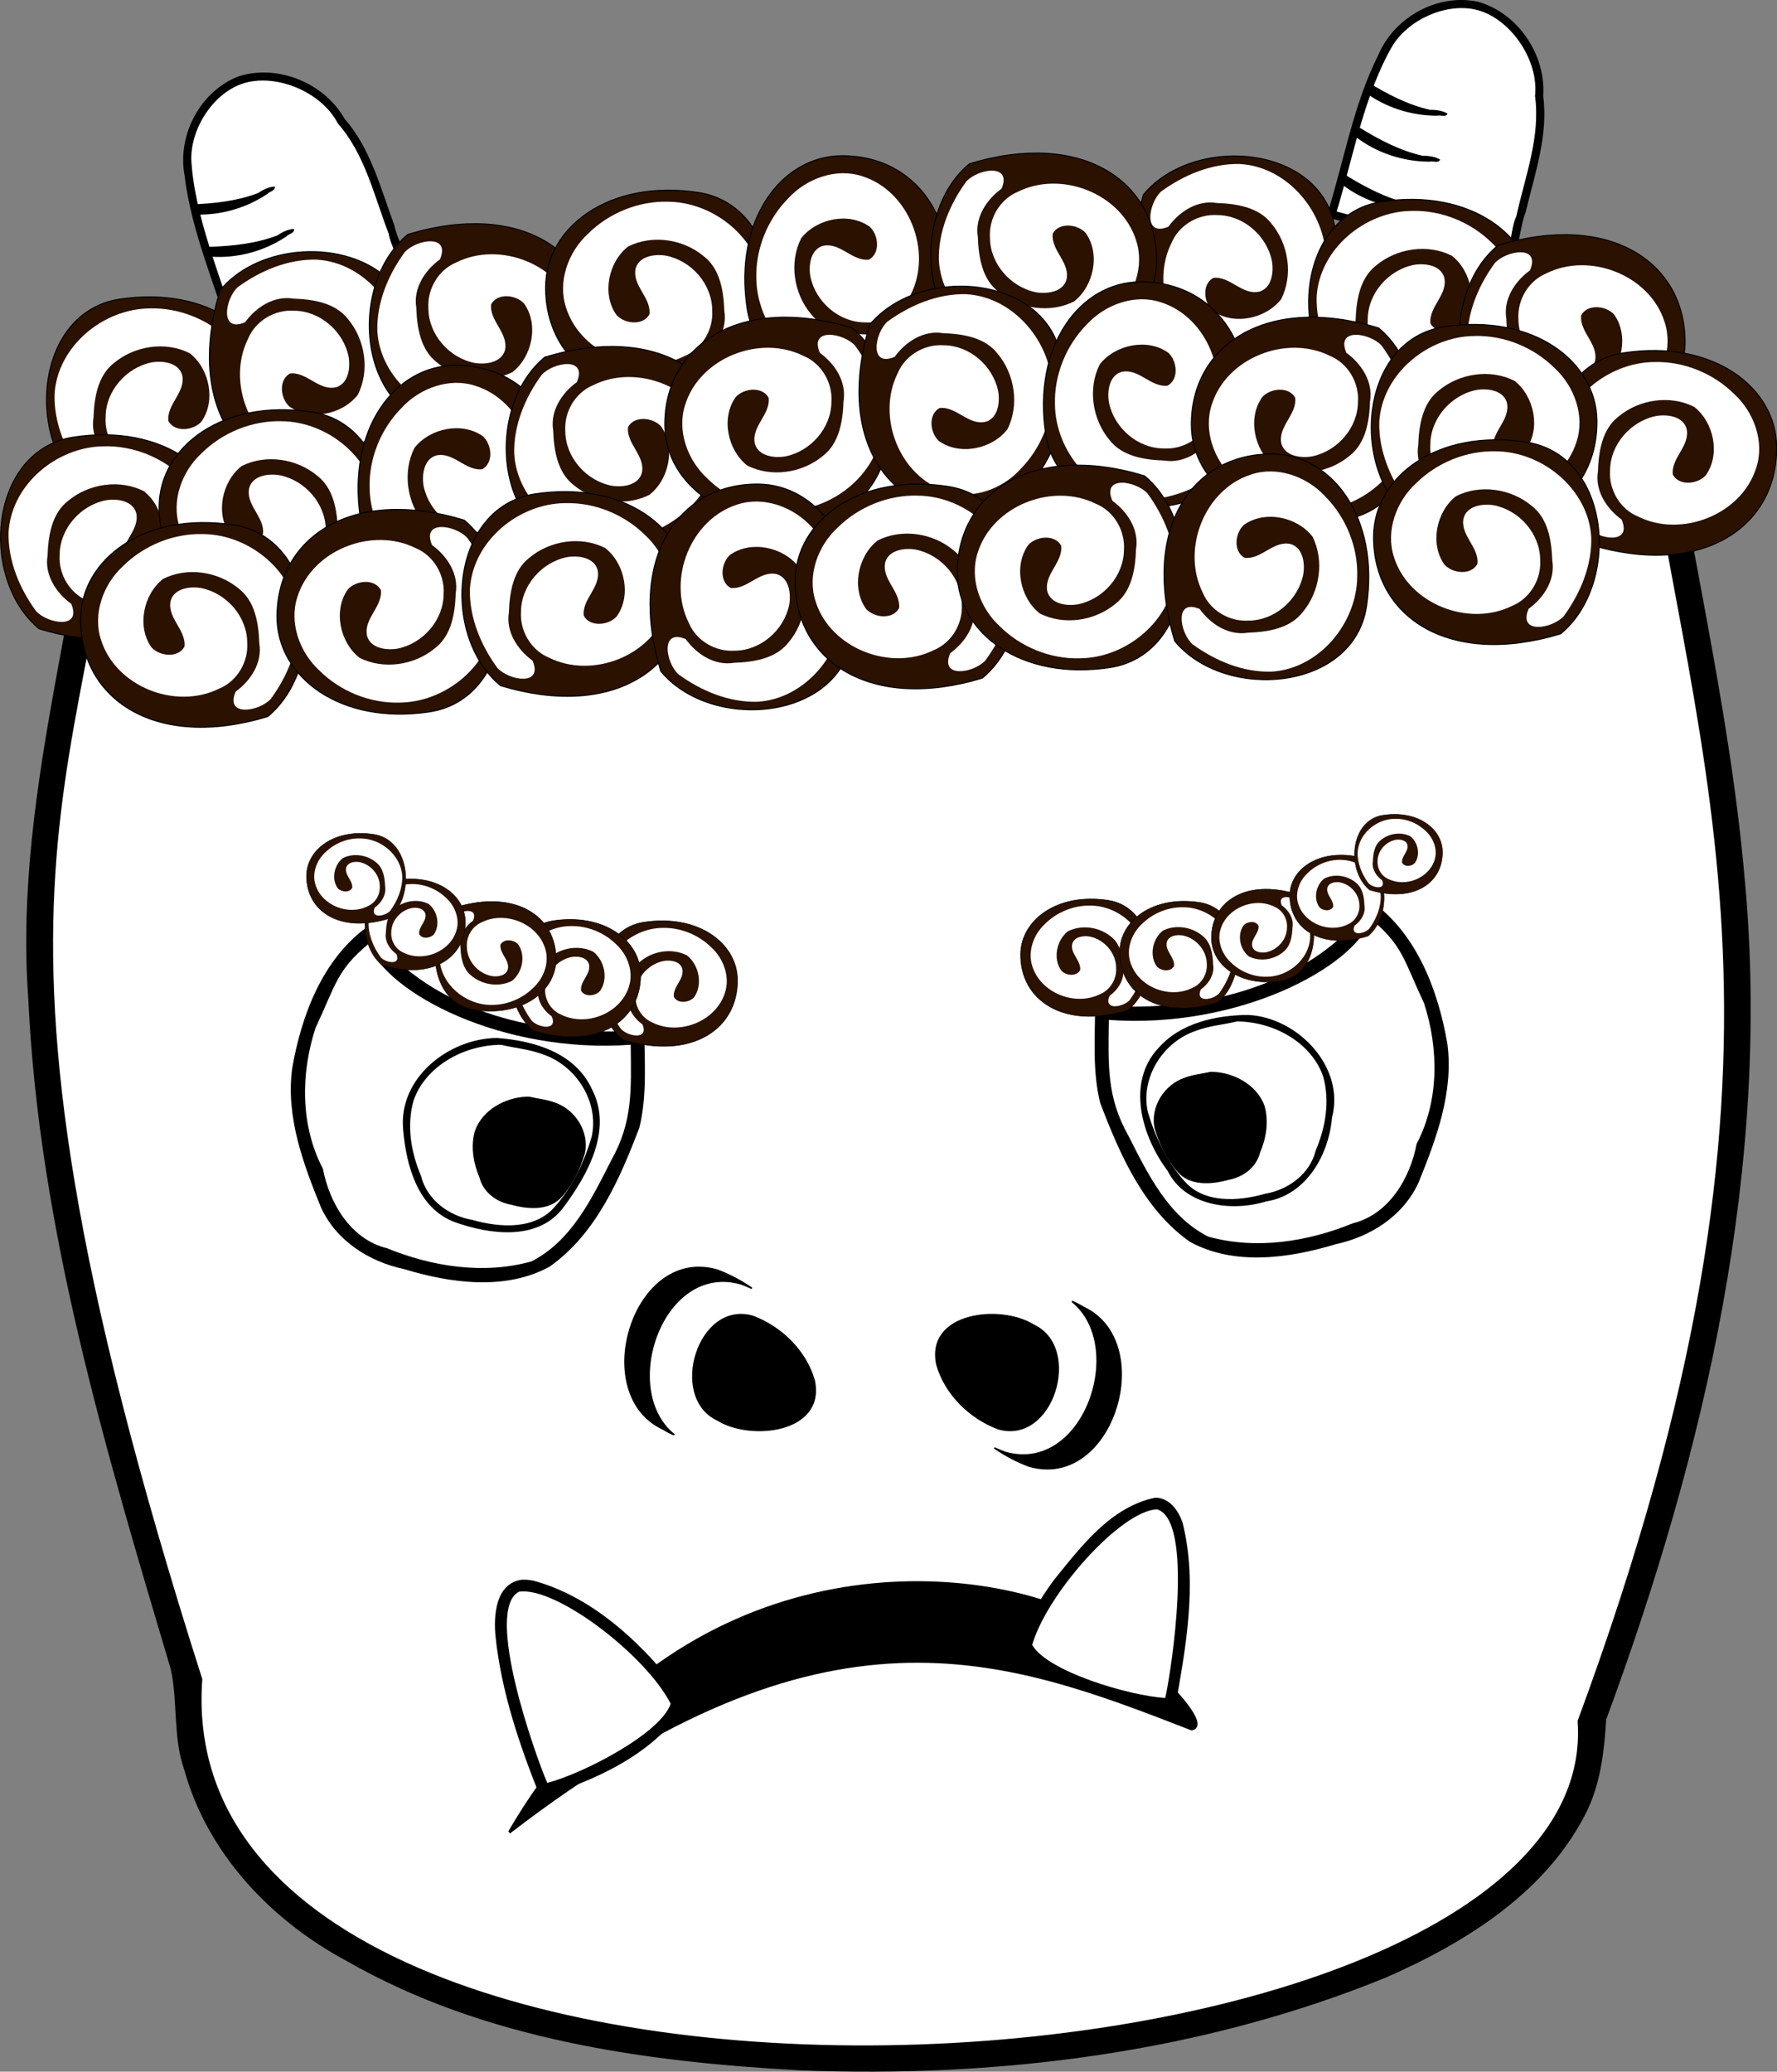 <?xml version="1.0"?>
<svg
    xmlns:rdf="http://www.w3.org/1999/02/22-rdf-syntax-ns#"
    xmlns="http://www.w3.org/2000/svg"
    xmlns:cc="http://creativecommons.org/ns#"
    xmlns:dc="http://purl.org/dc/elements/1.1/"
    xmlns:svg="http://www.w3.org/2000/svg"
    xmlns:inkscape="http://www.inkscape.org/namespaces/inkscape"
    xmlns:sodipodi="http://sodipodi.sourceforge.net/DTD/sodipodi-0.dtd"
    xmlns:ns1="http://sozi.baierouge.fr"
    xmlns:xlink="http://www.w3.org/1999/xlink"
    id="svg2"
    viewBox="0 0 607.47 708.2"
    version="1.1"
  >
  <rect x="0" y="0" width="607.47" height="708.2" fill="#808080" stroke="none"/>
  <title
      id="title3781"
    >Oni</title
  >
  <g
      id="layer2"
      transform="translate(-72.576 -150.15)"
    >
    <g
        id="g3868"
      >
      <path
          id="path3970"
          stroke="#000"
          stroke-width="1.003px"
          d="m107.44 273.94c-2.41 73.13-30.111 143.92-24.69 217.68 3.642 78.448 26.5 154.39 48.7 229.04 2.46 11.216 0.691 23.121 4.543 34.176 7.869 28.651 29.708 51.606 55.6 65.382 46.615 26.655 101.33 34.261 154.28 37.163 67.92 2.667 137.03-5.907 200.19-31.632 27.485-12.017 55.336-29.392 68.812-57.219 4.475-9.562 5.651-20.274 6.283-30.657 33.81-91.593 56.635-189.69 47.286-287.9-5.283-59.881-20.228-118.41-28.475-177.91h-532.41l-0.067 0.998-0.059 0.877z"
      />
      <path
          id="path3035"
          stroke="#000"
          stroke-width="1.003px"
          fill="#fff"
          d="m115.05 280.08c-8.421 141.21-64.456 160.36 26.177 444.14-13.018 179.09 480.93 151.09 471.16 14.307 84.737-229.48 40.643-321.26 20.685-458.45h-518.02z"
      />
      <g
          id="g3724"
          transform="matrix(1.19 0 0 1.19 -3.472 -205.05)"
        >
        <path
            id="path3718"
            d="m169.25 564.84c-12.779 9.374-18.777 25.403-21.406 40.531-1.878 13.965 3.177 27.428 8.281 40 4.412 9.588 13.782 15.543 23.844 17.688 13.351 4.047 29.124 6.258 41.832-0.711 13.332-9.412 20.132-25.143 25.762-39.883 2.283-9.155 1.457-18.732 1.469-28.094-25.479 2.044-53.273-2.908-72.219-20.938-2.716-2.926-4.258-6.69-5.281-10.5-0.76 0.635-1.521 1.271-2.281 1.906z"
        />
        <path
            id="path3592"
            d="m169.71 569.7c-9.055 7.533-9.301 11.554-15.193 24.16-4.231 13.06-4.344 27.994 2.144 40.35 1.881 9.9 7.953 20.253 18.344 22.832 13.03 5.31 27.801 7.643 41.552 3.814 11.465-5.817 17.304-17.96 22.859-28.89 6.301-11.201 5.82-20.134 5.671-33.353-36.74 2.655-69.959-14.691-75.377-28.912z"
            fill="#fff"
        />
        <path
            id="path3815"
            d="m206.62 596.66c-13.846 0.165-28.275 11.478-26.906 26.281 0.86 10.303 4.155 22.702 14.906 26.656 10.077 3.562 24.024 5.481 31.25-4.406 6.909-9.291 14.066-22.187 8.125-33.719-4.821-10.585-16.641-14.032-27.375-14.812z"
        />
        <path
            id="path3665"
            d="m206.88 598.65c-10.033 0.347-20.708 6.154-24.158 15.943-2.059 7.217-0.747 14.952 2.124 21.677 1.7 6.912 8.03 11.523 14.796 12.671 7.809 2.217 18.012 2.94 23.745-3.929 5.006-5.634 8.327-12.717 10.472-19.891 2.265-10.048-4.421-20.525-13.987-23.745-3.882-1.479-8.046-1.798-12.032-2.745-0.32 0.006-0.64-0.015-0.959 0.019z"
            fill="#fff"
        />
        <path
            id="path3690"
            d="m215.25 613.52c-6.195 0.214-12.786 3.8-14.916 9.844-1.271 4.456-0.461 9.232 1.312 13.384 1.05 4.268 4.958 7.114 9.135 7.824 4.822 1.369 11.122 1.815 14.661-2.426 3.091-3.478 5.141-7.852 6.466-12.281 1.399-6.204-2.73-12.673-8.636-14.661-2.397-0.913-4.968-1.11-7.429-1.695-0.197 0.004-0.395-0.009-0.592 0.012z"
        />
      </g
      >
      <g
          id="g3730"
          transform="matrix(-1.19 0 0 1.19 743.28 -213.54)"
        >
        <path
            id="path3732"
            d="m169.25 564.84c-12.779 9.374-18.777 25.403-21.406 40.531-1.878 13.965 3.177 27.428 8.281 40 4.412 9.588 13.782 15.543 23.844 17.688 13.351 4.047 29.124 6.258 41.832-0.711 13.332-9.412 20.132-25.143 25.762-39.883 2.283-9.155 1.457-18.732 1.469-28.094-25.479 2.044-53.273-2.908-72.219-20.938-2.716-2.926-4.258-6.69-5.281-10.5-0.76 0.635-1.521 1.271-2.281 1.906z"
        />
        <path
            id="path3734"
            d="m169.71 569.7c-9.055 7.533-9.301 11.554-15.193 24.16-4.231 13.06-4.344 27.994 2.144 40.35 1.881 9.9 7.953 20.253 18.344 22.832 13.03 5.31 27.801 7.643 41.552 3.814 11.465-5.817 17.304-17.96 22.859-28.89 6.301-11.201 5.82-20.134 5.671-33.353-36.74 2.655-69.959-14.691-75.377-28.912z"
            fill="#fff"
        />
        <path
            id="path3823"
            d="m204.97 597.19c-14.142 0.731-27.833 14.928-24 29.469 0.896 10.725 7.426 22.306 18.906 24.094 9.957 3.042 23.261 1.355 28.344-8.812 7.402-9.874 11.952-25.372 2.562-35.312-6.343-7.197-16.601-9.407-25.812-9.438z"
        />
        <path
            id="path3736"
            d="m207.32 599.07c-9.873 0.341-20.378 6.056-23.773 15.688-2.026 7.101-0.735 14.713 2.091 21.33 1.673 6.802 7.902 11.339 14.559 12.469 7.684 2.182 17.725 2.893 23.365-3.866 4.926-5.544 8.194-12.514 10.304-19.573 2.229-9.888-4.351-20.197-13.764-23.365-3.82-1.456-7.918-1.77-11.84-2.701-0.314 0.006-0.63-0.015-0.943 0.018z"
            fill="#fff"
        />
        <path
            id="path3738"
            d="m215.25 613.52c-6.195 0.214-12.786 3.8-14.916 9.844-1.271 4.456-0.461 9.232 1.312 13.384 1.05 4.268 4.958 7.114 9.135 7.824 4.822 1.369 11.122 1.815 14.661-2.426 3.091-3.478 5.141-7.852 6.466-12.281 1.399-6.204-2.73-12.673-8.636-14.661-2.397-0.913-4.968-1.11-7.429-1.695-0.197 0.004-0.395-0.009-0.592 0.012z"
        />
      </g
      >
      <path
          id="path3938"
          stroke="#000"
          stroke-width=".337px"
          d="m329.95 600.07c-18.803-5.423-28.799 27.742-12.172 35.537 11.416 7.151 36.987 4.285 33.214-13.528-2.883-10.165-11.276-18.326-21.042-22.008z"
      />
      <path
          id="path3953"
          stroke="#000"
          stroke-width=".337px"
          d="m413.82 638.64c18.803 5.423 28.799-27.742 12.172-35.537-11.416-7.151-36.987-4.285-33.214 13.528 2.883 10.165 11.276 18.326 21.042 22.008z"
      />
      <path
          id="path3955"
          stroke="#000"
          stroke-width=".515px"
          d="m311.25 583.42c-24.383 0.304-35.532 44.209-12.122 55.185 1.203 0.754 2.532 1.419 3.92 2.025-19.118-15.356-4.021-59.366 22.894-51.603 1.233 0.465 2.459 0.975 3.66 1.532-3.704-2.558-7.693-4.657-11.862-6.23-2.244-0.647-4.423-0.934-6.489-0.908z"
      />
      <path
          id="path3960"
          stroke="#000"
          stroke-width=".515px"
          d="m430.85 652.25c24.383-0.304 35.532-44.209 12.122-55.185-1.203-0.754-2.532-1.419-3.92-2.025 19.118 15.356 4.021 59.366-22.894 51.603-1.233-0.465-2.459-0.975-3.66-1.532 3.704 2.558 7.693 4.657 11.862 6.23 2.244 0.647 4.423 0.934 6.489 0.908z"
      />
      <path
          id="path3751"
          stroke="#000"
          stroke-width=".945px"
          d="m246.72 776.48c55.907-95.94 149.72-93.819 192.45-75.166 9.902 1.391 50.649 37.904 40.797 39.898-64.465-25.104-125.17-47.959-233.25 35.268z"
      />
      <g
          id="g3844"
          transform="translate(12,-38)"
        >
        <path
            id="path3838"
            d="m238.78 728.19c-8.812 1.367-9.504 12.281-8.812 19.344 1.989 19.003 8.236 37.289 15.312 54.969 17.597-5.307 35.658-13.263 47.281-28 3.549-7.16-4.313-12.822-7.942-17.875-11.274-12.49-25.292-23.714-41.808-28.156-1.328-0.243-2.671-0.39-4.031-0.281z"
        />
        <path
            id="path3778"
            d="m247.66 797.62c12.334-3.175 38.867-16.977 42.183-27.056-8.491-16.67-39.335-40.215-51.853-38.289-12.047 6.271 5.599 56.01 9.67 65.345z"
            fill="#fff"
        />
      </g
      >
      <g
          id="g3854"
          transform="translate(12,-38)"
        >
        <path
            id="path3848"
            d="m455.53 700.12c-15.295 3.14-25.428 16.763-34.719 28.219-5.098 6.87-9.438 14.403-11.719 22.688 7.795 12.27 23.153 15.356 36.125 19.281 5.547 1.402 11.208 2.325 16.938 2.5 3.66-20.96 7.965-42.98 2.719-64-1.345-4.186-4.523-8.671-9.344-8.688z"
        />
        <path
            id="path3836"
            d="m458.92 768.6c-12.423-0.766-40.438-9.104-45.483-18.163 5.066-17.567 30.31-45.866 42.679-46.332 12.72 3.79 4.984 54.785 2.804 64.495z"
            fill="#fff"
        />
      </g
      >
      <path
          id="path3548"
          stroke="#000"
          stroke-width=".311px"
          d="m154.09 176.43c-13.011 5.112-20.782 19.995-18.276 33.636 2.333 19.398 10.538 37.39 15.863 56.05 20.159-6.754 40.389-13.303 60.439-20.378 0.937-6.628-3.607-12.324-4.918-18.605-4.618-12.499-7.996-26.029-16.935-36.27-6.905-12.179-22.729-18.755-36.174-14.434z"
      />
      <g
          id="g3788"
        >
        <path
            id="path3425"
            stroke="#000"
            stroke-width=".311px"
            fill="#fff"
            d="m153.33 262.96c-5.461-18.288-14.525-39.065-15.523-58.401-0.09-11.303 8.224-23.368 18.541-26.244 11.154-3.108 26.307 3.251 31.828 13.915 9.377 10.672 12.435 24.908 17.449 37.816 0.738 4.813 4.305 8.883 4.097 13.891 0.021 0.273-56.393 19.022-56.393 19.022z"
        />
        <path
            id="path3479"
            d="m137.52 220.04c0.244 1.129 0.498 2.254 0.771 3.376 8.995 0.602 18.183-1.943 25.698-6.977 0.736-0.875 2.802-1.056 2.527-2.516-1.859 0.045-4.036 1.049-5.673 2.211-7.404 2.819-15.412 3.651-23.322 3.907z"
        />
        <path
            id="path3569"
            d="m144.09 234.53c0.244 1.129 0.498 2.254 0.771 3.376 8.995 0.602 18.183-1.943 25.698-6.977 0.736-0.875 2.802-1.056 2.527-2.516-1.859 0.045-4.036 1.049-5.673 2.211-7.404 2.819-15.412 3.651-23.322 3.907z"
        />
        <path
            id="path3571"
            d="m149.16 250.68c0.244 1.129 0.498 2.254 0.771 3.376 8.995 0.602 18.183-1.943 25.698-6.977 0.736-0.875 2.802-1.056 2.527-2.516-1.859 0.045-4.036 1.049-5.673 2.211-7.404 2.819-15.412 3.651-23.322 3.907z"
        />
      </g
      >
      <g
          id="g3799"
        >
        <path
            id="path3582"
            stroke="#000"
            stroke-width=".311px"
            d="m577.82 150.91c-13.667-2.94-28.374 5.158-33.833 17.908-8.789 17.449-11.908 36.977-17.797 55.466 20.53 5.527 41.004 11.264 61.62 16.464 4.447-5.003 3.814-12.262 6.197-18.219 3.068-12.966 7.74-26.106 5.96-39.582 0.987-13.966-8.557-28.198-22.147-32.037z"
        />
        <path
            id="path3584"
            stroke="#000"
            stroke-width=".311px"
            fill="#fff"
            d="m529.32 222.57c5.569-18.255 9.514-40.577 19.381-57.236 6.178-9.465 19.779-14.916 29.965-11.603 11.011 3.582 20.115 17.263 18.815 29.201 1.907 14.078-3.422 27.628-6.387 41.155-2.048 4.418-1.328 9.782-4.273 13.838-0.133 0.239-57.5-15.354-57.5-15.354z"
        />
        <path
            id="path3586"
            d="m539.89 178.06c-0.421 1.076-0.832 2.153-1.225 3.239 7.16 5.478 16.221 8.442 25.267 8.406 1.097-0.322 2.918 0.67 3.497-0.698-1.573-0.991-3.942-1.359-5.949-1.298-7.727-1.748-14.858-5.486-21.589-9.649z"
        />
        <path
            id="path3588"
            d="m537.35 193.77c-0.421 1.075-0.832 2.153-1.225 3.239 7.16 5.478 16.221 8.442 25.267 8.406 1.097-0.322 2.918 0.67 3.497-0.698-1.573-0.991-3.942-1.359-5.949-1.298-7.727-1.748-14.858-5.486-21.589-9.649z"
        />
        <path
            id="path3590"
            d="m532.64 210.03c-0.421 1.076-0.832 2.153-1.225 3.239 7.16 5.478 16.221 8.442 25.267 8.406 1.097-0.322 2.918 0.67 3.497-0.698-1.573-0.991-3.942-1.359-5.949-1.298-7.727-1.748-14.858-5.486-21.589-9.649z"
        />
      </g
      >
      <g
          id="g3061"
          transform="matrix(.785 0 0 .785 20.111 25.903)"
        >
        <g
            id="g3029"
            transform="matrix(.556 0 0 .556 42.699 65.986)"
          >
          <path
              id="path2996"
              stroke="#000"
              stroke-width=".768px"
              fill="#2b1100"
              d="m137.13 400.29c-66.475 10.106-74.541 110.89-27.077 150.19 87.805 26.716 147.07-13.575 146.59-76.329-0.351-46.692-49.797-84.455-119.52-73.856z"
          />
          <path
              id="path2985"
              d="m160.79 407.55c-36.671 0.217-72.429 29.784-74.656 67.188-0.6 22.346 8.533 44.094 21.5 61.875 9.225 10.052 36.115 14.374 27.562-5.688-11.797-8.531-21.077-22.679-18.531-37.844 0.518-15.417 3.227-32.952 16.156-42.875 16.145-13.469 40.398-17.099 59.25-7.531 15.522 12.225 20.654 37.435 9 53.656-6.37 6.942-20.746 8.548-25.781-0.594-1.493-13.284 14.077-22.728 10.719-36.312-3.065-9.573-15.32-11.06-23.844-9.594-19.852 4.018-35.95 22.291-36.031 42.781-0.986 15.101 7.874 30.111 21.906 35.938 34.044 16.96 80.934-1.419 92.531-37.938 6.852-20.478-1.672-43.762-17.219-58.031-16.31-16.165-39.422-25.672-62.562-25.031z"
              fill="#fff"
          />
        </g
        >
      </g
      >
      <g
          id="g3199"
          transform="matrix(0 .785 -.785 0 439.88 167.8)"
        >
        <g
            id="g3201"
            transform="matrix(.556 0 0 .556 42.699 65.986)"
          >
          <path
              id="path3203"
              stroke="#000"
              stroke-width=".768px"
              fill="#2b1100"
              d="m137.13 400.29c-66.475 10.106-74.541 110.89-27.077 150.19 87.805 26.716 147.07-13.575 146.59-76.329-0.351-46.692-49.797-84.455-119.52-73.856z"
          />
          <path
              id="path3205"
              d="m160.79 407.55c-36.671 0.217-72.429 29.784-74.656 67.188-0.6 22.346 8.533 44.094 21.5 61.875 9.225 10.052 36.115 14.374 27.562-5.688-11.797-8.531-21.077-22.679-18.531-37.844 0.518-15.417 3.227-32.952 16.156-42.875 16.145-13.469 40.398-17.099 59.25-7.531 15.522 12.225 20.654 37.435 9 53.656-6.37 6.942-20.746 8.548-25.781-0.594-1.493-13.284 14.077-22.728 10.719-36.312-3.065-9.573-15.32-11.06-23.844-9.594-19.852 4.018-35.95 22.291-36.031 42.781-0.986 15.101 7.874 30.111 21.906 35.938 34.044 16.96 80.934-1.419 92.531-37.938 6.852-20.478-1.672-43.762-17.219-58.031-16.31-16.165-39.422-25.672-62.562-25.031z"
              fill="#fff"
          />
        </g
        >
      </g
      >
      <g
          id="g3207"
          transform="matrix(.785 0 0 -.785 130.45 522.34)"
        >
        <g
            id="g3209"
            transform="matrix(.556 0 0 .556 42.699 65.986)"
          >
          <path
              id="path3211"
              stroke="#000"
              stroke-width=".768px"
              fill="#2b1100"
              d="m137.13 400.29c-66.475 10.106-74.541 110.89-27.077 150.19 87.805 26.716 147.07-13.575 146.59-76.329-0.351-46.692-49.797-84.455-119.52-73.856z"
          />
          <path
              id="path3213"
              d="m160.79 407.55c-36.671 0.217-72.429 29.784-74.656 67.188-0.6 22.346 8.533 44.094 21.5 61.875 9.225 10.052 36.115 14.374 27.562-5.688-11.797-8.531-21.077-22.679-18.531-37.844 0.518-15.417 3.227-32.952 16.156-42.875 16.145-13.469 40.398-17.099 59.25-7.531 15.522 12.225 20.654 37.435 9 53.656-6.37 6.942-20.746 8.548-25.781-0.594-1.493-13.284 14.077-22.728 10.719-36.312-3.065-9.573-15.32-11.06-23.844-9.594-19.852 4.018-35.95 22.291-36.031 42.781-0.986 15.101 7.874 30.111 21.906 35.938 34.044 16.96 80.934-1.419 92.531-37.938 6.852-20.478-1.672-43.762-17.219-58.031-16.31-16.165-39.422-25.672-62.562-25.031z"
              fill="#fff"
          />
        </g
        >
      </g
      >
      <g
          id="g3215"
          transform="matrix(0 .785 -.785 0 755.53 135.11)"
        >
        <g
            id="g3217"
            transform="matrix(.556 0 0 .556 42.699 65.986)"
          >
          <path
              id="path3219"
              stroke="#000"
              stroke-width=".768px"
              fill="#2b1100"
              d="m137.13 400.29c-66.475 10.106-74.541 110.89-27.077 150.19 87.805 26.716 147.07-13.575 146.59-76.329-0.351-46.692-49.797-84.455-119.52-73.856z"
          />
          <path
              id="path3221"
              d="m160.79 407.55c-36.671 0.217-72.429 29.784-74.656 67.188-0.6 22.346 8.533 44.094 21.5 61.875 9.225 10.052 36.115 14.374 27.562-5.688-11.797-8.531-21.077-22.679-18.531-37.844 0.518-15.417 3.227-32.952 16.156-42.875 16.145-13.469 40.398-17.099 59.25-7.531 15.522 12.225 20.654 37.435 9 53.656-6.37 6.942-20.746 8.548-25.781-0.594-1.493-13.284 14.077-22.728 10.719-36.312-3.065-9.573-15.32-11.06-23.844-9.594-19.852 4.018-35.95 22.291-36.031 42.781-0.986 15.101 7.874 30.111 21.906 35.938 34.044 16.96 80.934-1.419 92.531-37.938 6.852-20.478-1.672-43.762-17.219-58.031-16.31-16.165-39.422-25.672-62.562-25.031z"
              fill="#fff"
          />
        </g
        >
      </g
      >
      <g
          id="g3223"
          transform="matrix(-.785 0 0 .785 404.62 -10.568)"
        >
        <g
            id="g3225"
            transform="matrix(.556 0 0 .556 42.699 65.986)"
          >
          <path
              id="path3227"
              stroke="#000"
              stroke-width=".768px"
              fill="#2b1100"
              d="m137.13 400.29c-66.475 10.106-74.541 110.89-27.077 150.19 87.805 26.716 147.07-13.575 146.59-76.329-0.351-46.692-49.797-84.455-119.52-73.856z"
          />
          <path
              id="path3229"
              d="m160.79 407.55c-36.671 0.217-72.429 29.784-74.656 67.188-0.6 22.346 8.533 44.094 21.5 61.875 9.225 10.052 36.115 14.374 27.562-5.688-11.797-8.531-21.077-22.679-18.531-37.844 0.518-15.417 3.227-32.952 16.156-42.875 16.145-13.469 40.398-17.099 59.25-7.531 15.522 12.225 20.654 37.435 9 53.656-6.37 6.942-20.746 8.548-25.781-0.594-1.493-13.284 14.077-22.728 10.719-36.312-3.065-9.573-15.32-11.06-23.844-9.594-19.852 4.018-35.95 22.291-36.031 42.781-0.986 15.101 7.874 30.111 21.906 35.938 34.044 16.96 80.934-1.419 92.531-37.938 6.852-20.478-1.672-43.762-17.219-58.031-16.31-16.165-39.422-25.672-62.562-25.031z"
              fill="#fff"
          />
        </g
        >
      </g
      >
      <g
          id="g3231"
          transform="matrix(0 -.785 .785 0 101.46 348.93)"
        >
        <g
            id="g3233"
            transform="matrix(.556 0 0 .556 42.699 65.986)"
          >
          <path
              id="path3235"
              stroke="#000"
              stroke-width=".768px"
              fill="#2b1100"
              d="m137.13 400.29c-66.475 10.106-74.541 110.89-27.077 150.19 87.805 26.716 147.07-13.575 146.59-76.329-0.351-46.692-49.797-84.455-119.52-73.856z"
          />
          <path
              id="path3237"
              d="m160.79 407.55c-36.671 0.217-72.429 29.784-74.656 67.188-0.6 22.346 8.533 44.094 21.5 61.875 9.225 10.052 36.115 14.374 27.562-5.688-11.797-8.531-21.077-22.679-18.531-37.844 0.518-15.417 3.227-32.952 16.156-42.875 16.145-13.469 40.398-17.099 59.25-7.531 15.522 12.225 20.654 37.435 9 53.656-6.37 6.942-20.746 8.548-25.781-0.594-1.493-13.284 14.077-22.728 10.719-36.312-3.065-9.573-15.32-11.06-23.844-9.594-19.852 4.018-35.95 22.291-36.031 42.781-0.986 15.101 7.874 30.111 21.906 35.938 34.044 16.96 80.934-1.419 92.531-37.938 6.852-20.478-1.672-43.762-17.219-58.031-16.31-16.165-39.422-25.672-62.562-25.031z"
              fill="#fff"
          />
        </g
        >
      </g
      >
      <g
          id="g3239"
          transform="matrix(.785 0 0 -.785 322.42 498.19)"
        >
        <g
            id="g3241"
            transform="matrix(.556 0 0 .556 42.699 65.986)"
          >
          <path
              id="path3243"
              stroke="#000"
              stroke-width=".768px"
              fill="#2b1100"
              d="m137.13 400.29c-66.475 10.106-74.541 110.89-27.077 150.19 87.805 26.716 147.07-13.575 146.59-76.329-0.351-46.692-49.797-84.455-119.52-73.856z"
          />
          <path
              id="path3245"
              d="m160.79 407.55c-36.671 0.217-72.429 29.784-74.656 67.188-0.6 22.346 8.533 44.094 21.5 61.875 9.225 10.052 36.115 14.374 27.562-5.688-11.797-8.531-21.077-22.679-18.531-37.844 0.518-15.417 3.227-32.952 16.156-42.875 16.145-13.469 40.398-17.099 59.25-7.531 15.522 12.225 20.654 37.435 9 53.656-6.37 6.942-20.746 8.548-25.781-0.594-1.493-13.284 14.077-22.728 10.719-36.312-3.065-9.573-15.32-11.06-23.844-9.594-19.852 4.018-35.95 22.291-36.031 42.781-0.986 15.101 7.874 30.111 21.906 35.938 34.044 16.96 80.934-1.419 92.531-37.938 6.852-20.478-1.672-43.762-17.219-58.031-16.31-16.165-39.422-25.672-62.562-25.031z"
              fill="#fff"
          />
        </g
        >
      </g
      >
      <g
          id="g3247"
          transform="matrix(.785 0 0 .785 451.56 -7.426)"
        >
        <g
            id="g3249"
            transform="matrix(.556 0 0 .556 42.699 65.986)"
          >
          <path
              id="path3251"
              stroke="#000"
              stroke-width=".768px"
              fill="#2b1100"
              d="m137.13 400.29c-66.475 10.106-74.541 110.89-27.077 150.19 87.805 26.716 147.07-13.575 146.59-76.329-0.351-46.692-49.797-84.455-119.52-73.856z"
          />
          <path
              id="path3253"
              d="m160.79 407.55c-36.671 0.217-72.429 29.784-74.656 67.188-0.6 22.346 8.533 44.094 21.5 61.875 9.225 10.052 36.115 14.374 27.562-5.688-11.797-8.531-21.077-22.679-18.531-37.844 0.518-15.417 3.227-32.952 16.156-42.875 16.145-13.469 40.398-17.099 59.25-7.531 15.522 12.225 20.654 37.435 9 53.656-6.37 6.942-20.746 8.548-25.781-0.594-1.493-13.284 14.077-22.728 10.719-36.312-3.065-9.573-15.32-11.06-23.844-9.594-19.852 4.018-35.95 22.291-36.031 42.781-0.986 15.101 7.874 30.111 21.906 35.938 34.044 16.96 80.934-1.419 92.531-37.938 6.852-20.478-1.672-43.762-17.219-58.031-16.31-16.165-39.422-25.672-62.562-25.031z"
              fill="#fff"
          />
        </g
        >
      </g
      >
      <g
          id="g3255"
          transform="matrix(.785 0 0 -.785 503.08 526.09)"
        >
        <g
            id="g3257"
            transform="matrix(.556 0 0 .556 42.699 65.986)"
          >
          <path
              id="path3259"
              stroke="#000"
              stroke-width=".768px"
              fill="#2b1100"
              d="m137.13 400.29c-66.475 10.106-74.541 110.89-27.077 150.19 87.805 26.716 147.07-13.575 146.59-76.329-0.351-46.692-49.797-84.455-119.52-73.856z"
          />
          <path
              id="path3261"
              d="m160.79 407.55c-36.671 0.217-72.429 29.784-74.656 67.188-0.6 22.346 8.533 44.094 21.5 61.875 9.225 10.052 36.115 14.374 27.562-5.688-11.797-8.531-21.077-22.679-18.531-37.844 0.518-15.417 3.227-32.952 16.156-42.875 16.145-13.469 40.398-17.099 59.25-7.531 15.522 12.225 20.654 37.435 9 53.656-6.37 6.942-20.746 8.548-25.781-0.594-1.493-13.284 14.077-22.728 10.719-36.312-3.065-9.573-15.32-11.06-23.844-9.594-19.852 4.018-35.95 22.291-36.031 42.781-0.986 15.101 7.874 30.111 21.906 35.938 34.044 16.96 80.934-1.419 92.531-37.938 6.852-20.478-1.672-43.762-17.219-58.031-16.31-16.165-39.422-25.672-62.562-25.031z"
              fill="#fff"
          />
        </g
        >
      </g
      >
      <g
          id="g3263"
          transform="matrix(.785 0 0 .785 534.4 44.234)"
        >
        <g
            id="g3265"
            transform="matrix(.556 0 0 .556 42.699 65.986)"
          >
          <path
              id="path3267"
              stroke="#000"
              stroke-width=".768px"
              fill="#2b1100"
              d="m137.13 400.29c-66.475 10.106-74.541 110.89-27.077 150.19 87.805 26.716 147.07-13.575 146.59-76.329-0.351-46.692-49.797-84.455-119.52-73.856z"
          />
          <path
              id="path3269"
              d="m160.79 407.55c-36.671 0.217-72.429 29.784-74.656 67.188-0.6 22.346 8.533 44.094 21.5 61.875 9.225 10.052 36.115 14.374 27.562-5.688-11.797-8.531-21.077-22.679-18.531-37.844 0.518-15.417 3.227-32.952 16.156-42.875 16.145-13.469 40.398-17.099 59.25-7.531 15.522 12.225 20.654 37.435 9 53.656-6.37 6.942-20.746 8.548-25.781-0.594-1.493-13.284 14.077-22.728 10.719-36.312-3.065-9.573-15.32-11.06-23.844-9.594-19.852 4.018-35.95 22.291-36.031 42.781-0.986 15.101 7.874 30.111 21.906 35.938 34.044 16.96 80.934-1.419 92.531-37.938 6.852-20.478-1.672-43.762-17.219-58.031-16.31-16.165-39.422-25.672-62.562-25.031z"
              fill="#fff"
          />
        </g
        >
      </g
      >
      <g
          id="g3271"
          transform="matrix(.785 0 0 .785 4.397 73.046)"
        >
        <g
            id="g3273"
            transform="matrix(.556 0 0 .556 42.699 65.986)"
          >
          <path
              id="path3275"
              stroke="#000"
              stroke-width=".768px"
              fill="#2b1100"
              d="m137.13 400.29c-66.475 10.106-74.541 110.89-27.077 150.19 87.805 26.716 147.07-13.575 146.59-76.329-0.351-46.692-49.797-84.455-119.52-73.856z"
          />
          <path
              id="path3277"
              d="m160.79 407.55c-36.671 0.217-72.429 29.784-74.656 67.188-0.6 22.346 8.533 44.094 21.5 61.875 9.225 10.052 36.115 14.374 27.562-5.688-11.797-8.531-21.077-22.679-18.531-37.844 0.518-15.417 3.227-32.952 16.156-42.875 16.145-13.469 40.398-17.099 59.25-7.531 15.522 12.225 20.654 37.435 9 53.656-6.37 6.942-20.746 8.548-25.781-0.594-1.493-13.284 14.077-22.728 10.719-36.312-3.065-9.573-15.32-11.06-23.844-9.594-19.852 4.018-35.95 22.291-36.031 42.781-0.986 15.101 7.874 30.111 21.906 35.938 34.044 16.96 80.934-1.419 92.531-37.938 6.852-20.478-1.672-43.762-17.219-58.031-16.31-16.165-39.422-25.672-62.562-25.031z"
              fill="#fff"
          />
        </g
        >
      </g
      >
      <g
          id="g3279"
          transform="matrix(-.785 0 0 .785 272.51 64.474)"
        >
        <g
            id="g3281"
            transform="matrix(.556 0 0 .556 42.699 65.986)"
          >
          <path
              id="path3283"
              stroke="#000"
              stroke-width=".768px"
              fill="#2b1100"
              d="m137.13 400.29c-66.475 10.106-74.541 110.89-27.077 150.19 87.805 26.716 147.07-13.575 146.59-76.329-0.351-46.692-49.797-84.455-119.52-73.856z"
          />
          <path
              id="path3285"
              d="m160.79 407.55c-36.671 0.217-72.429 29.784-74.656 67.188-0.6 22.346 8.533 44.094 21.5 61.875 9.225 10.052 36.115 14.374 27.562-5.688-11.797-8.531-21.077-22.679-18.531-37.844 0.518-15.417 3.227-32.952 16.156-42.875 16.145-13.469 40.398-17.099 59.25-7.531 15.522 12.225 20.654 37.435 9 53.656-6.37 6.942-20.746 8.548-25.781-0.594-1.493-13.284 14.077-22.728 10.719-36.312-3.065-9.573-15.32-11.06-23.844-9.594-19.852 4.018-35.95 22.291-36.031 42.781-0.986 15.101 7.874 30.111 21.906 35.938 34.044 16.96 80.934-1.419 92.531-37.938 6.852-20.478-1.672-43.762-17.219-58.031-16.31-16.165-39.422-25.672-62.562-25.031z"
              fill="#fff"
          />
        </g
        >
      </g
      >
      <g
          id="g3287"
          transform="matrix(0 -.785 .785 0 -30.741 420.59)"
        >
        <g
            id="g3289"
            transform="matrix(.556 0 0 .556 42.699 65.986)"
          >
          <path
              id="path3291"
              stroke="#000"
              stroke-width=".768px"
              fill="#2b1100"
              d="m137.13 400.29c-66.475 10.106-74.541 110.89-27.077 150.19 87.805 26.716 147.07-13.575 146.59-76.329-0.351-46.692-49.797-84.455-119.52-73.856z"
          />
          <path
              id="path3293"
              d="m160.79 407.55c-36.671 0.217-72.429 29.784-74.656 67.188-0.6 22.346 8.533 44.094 21.5 61.875 9.225 10.052 36.115 14.374 27.562-5.688-11.797-8.531-21.077-22.679-18.531-37.844 0.518-15.417 3.227-32.952 16.156-42.875 16.145-13.469 40.398-17.099 59.25-7.531 15.522 12.225 20.654 37.435 9 53.656-6.37 6.942-20.746 8.548-25.781-0.594-1.493-13.284 14.077-22.728 10.719-36.312-3.065-9.573-15.32-11.06-23.844-9.594-19.852 4.018-35.95 22.291-36.031 42.781-0.986 15.101 7.874 30.111 21.906 35.938 34.044 16.96 80.934-1.419 92.531-37.938 6.852-20.478-1.672-43.762-17.219-58.031-16.31-16.165-39.422-25.672-62.562-25.031z"
              fill="#fff"
          />
        </g
        >
      </g
      >
      <g
          id="g3295"
          transform="matrix(.785 0 0 -.785 177.25 564.3)"
        >
        <g
            id="g3297"
            transform="matrix(.556 0 0 .556 42.699 65.986)"
          >
          <path
              id="path3299"
              stroke="#000"
              stroke-width=".768px"
              fill="#2b1100"
              d="m137.13 400.29c-66.475 10.106-74.541 110.89-27.077 150.19 87.805 26.716 147.07-13.575 146.59-76.329-0.351-46.692-49.797-84.455-119.52-73.856z"
          />
          <path
              id="path3301"
              d="m160.79 407.55c-36.671 0.217-72.429 29.784-74.656 67.188-0.6 22.346 8.533 44.094 21.5 61.875 9.225 10.052 36.115 14.374 27.562-5.688-11.797-8.531-21.077-22.679-18.531-37.844 0.518-15.417 3.227-32.952 16.156-42.875 16.145-13.469 40.398-17.099 59.25-7.531 15.522 12.225 20.654 37.435 9 53.656-6.37 6.942-20.746 8.548-25.781-0.594-1.493-13.284 14.077-22.728 10.719-36.312-3.065-9.573-15.32-11.06-23.844-9.594-19.852 4.018-35.95 22.291-36.031 42.781-0.986 15.101 7.874 30.111 21.906 35.938 34.044 16.96 80.934-1.419 92.531-37.938 6.852-20.478-1.672-43.762-17.219-58.031-16.31-16.165-39.422-25.672-62.562-25.031z"
              fill="#fff"
          />
        </g
        >
      </g
      >
      <g
          id="g3303"
          transform="matrix(-.785 0 0 -.785 445.37 554.3)"
        >
        <g
            id="g3305"
            transform="matrix(.556 0 0 .556 42.699 65.986)"
          >
          <path
              id="path3307"
              stroke="#000"
              stroke-width=".768px"
              fill="#2b1100"
              d="m137.13 400.29c-66.475 10.106-74.541 110.89-27.077 150.19 87.805 26.716 147.07-13.575 146.59-76.329-0.351-46.692-49.797-84.455-119.52-73.856z"
          />
          <path
              id="path3309"
              d="m160.79 407.55c-36.671 0.217-72.429 29.784-74.656 67.188-0.6 22.346 8.533 44.094 21.5 61.875 9.225 10.052 36.115 14.374 27.562-5.688-11.797-8.531-21.077-22.679-18.531-37.844 0.518-15.417 3.227-32.952 16.156-42.875 16.145-13.469 40.398-17.099 59.25-7.531 15.522 12.225 20.654 37.435 9 53.656-6.37 6.942-20.746 8.548-25.781-0.594-1.493-13.284 14.077-22.728 10.719-36.312-3.065-9.573-15.32-11.06-23.844-9.594-19.852 4.018-35.95 22.291-36.031 42.781-0.986 15.101 7.874 30.111 21.906 35.938 34.044 16.96 80.934-1.419 92.531-37.938 6.852-20.478-1.672-43.762-17.219-58.031-16.31-16.165-39.422-25.672-62.562-25.031z"
              fill="#fff"
          />
        </g
        >
      </g
      >
      <g
          id="g3311"
          transform="matrix(0 .785 -.785 0 661.94 179.61)"
        >
        <g
            id="g3313"
            transform="matrix(.556 0 0 .556 42.699 65.986)"
          >
          <path
              id="path3315"
              stroke="#000"
              stroke-width=".768px"
              fill="#2b1100"
              d="m137.13 400.29c-66.475 10.106-74.541 110.89-27.077 150.19 87.805 26.716 147.07-13.575 146.59-76.329-0.351-46.692-49.797-84.455-119.52-73.856z"
          />
          <path
              id="path3317"
              d="m160.79 407.55c-36.671 0.217-72.429 29.784-74.656 67.188-0.6 22.346 8.533 44.094 21.5 61.875 9.225 10.052 36.115 14.374 27.562-5.688-11.797-8.531-21.077-22.679-18.531-37.844 0.518-15.417 3.227-32.952 16.156-42.875 16.145-13.469 40.398-17.099 59.25-7.531 15.522 12.225 20.654 37.435 9 53.656-6.37 6.942-20.746 8.548-25.781-0.594-1.493-13.284 14.077-22.728 10.719-36.312-3.065-9.573-15.32-11.06-23.844-9.594-19.852 4.018-35.95 22.291-36.031 42.781-0.986 15.101 7.874 30.111 21.906 35.938 34.044 16.96 80.934-1.419 92.531-37.938 6.852-20.478-1.672-43.762-17.219-58.031-16.31-16.165-39.422-25.672-62.562-25.031z"
              fill="#fff"
          />
        </g
        >
      </g
      >
      <g
          id="g3319"
          transform="matrix(0 -.785 .785 0 203.54 392.02)"
        >
        <g
            id="g3321"
            transform="matrix(.556 0 0 .556 42.699 65.986)"
          >
          <path
              id="path3323"
              stroke="#000"
              stroke-width=".768px"
              fill="#2b1100"
              d="m137.13 400.29c-66.475 10.106-74.541 110.89-27.077 150.19 87.805 26.716 147.07-13.575 146.59-76.329-0.351-46.692-49.797-84.455-119.52-73.856z"
          />
          <path
              id="path3325"
              d="m160.79 407.55c-36.671 0.217-72.429 29.784-74.656 67.188-0.6 22.346 8.533 44.094 21.5 61.875 9.225 10.052 36.115 14.374 27.562-5.688-11.797-8.531-21.077-22.679-18.531-37.844 0.518-15.417 3.227-32.952 16.156-42.875 16.145-13.469 40.398-17.099 59.25-7.531 15.522 12.225 20.654 37.435 9 53.656-6.37 6.942-20.746 8.548-25.781-0.594-1.493-13.284 14.077-22.728 10.719-36.312-3.065-9.573-15.32-11.06-23.844-9.594-19.852 4.018-35.95 22.291-36.031 42.781-0.986 15.101 7.874 30.111 21.906 35.938 34.044 16.96 80.934-1.419 92.531-37.938 6.852-20.478-1.672-43.762-17.219-58.031-16.31-16.165-39.422-25.672-62.562-25.031z"
              fill="#fff"
          />
        </g
        >
      </g
      >
      <g
          id="g3327"
          transform="matrix(-.785 0 0 -.785 625.37 554.3)"
        >
        <g
            id="g3329"
            transform="matrix(.556 0 0 .556 42.699 65.986)"
          >
          <path
              id="path3331"
              stroke="#000"
              stroke-width=".768px"
              fill="#2b1100"
              d="m137.13 400.29c-66.475 10.106-74.541 110.89-27.077 150.19 87.805 26.716 147.07-13.575 146.59-76.329-0.351-46.692-49.797-84.455-119.52-73.856z"
          />
          <path
              id="path3333"
              d="m160.79 407.55c-36.671 0.217-72.429 29.784-74.656 67.188-0.6 22.346 8.533 44.094 21.5 61.875 9.225 10.052 36.115 14.374 27.562-5.688-11.797-8.531-21.077-22.679-18.531-37.844 0.518-15.417 3.227-32.952 16.156-42.875 16.145-13.469 40.398-17.099 59.25-7.531 15.522 12.225 20.654 37.435 9 53.656-6.37 6.942-20.746 8.548-25.781-0.594-1.493-13.284 14.077-22.728 10.719-36.312-3.065-9.573-15.32-11.06-23.844-9.594-19.852 4.018-35.95 22.291-36.031 42.781-0.986 15.101 7.874 30.111 21.906 35.938 34.044 16.96 80.934-1.419 92.531-37.938 6.852-20.478-1.672-43.762-17.219-58.031-16.31-16.165-39.422-25.672-62.562-25.031z"
              fill="#fff"
          />
        </g
        >
      </g
      >
      <g
          id="g3335"
          transform="matrix(.785 0 0 .785 472.97 35.332)"
        >
        <g
            id="g3337"
            transform="matrix(.556 0 0 .556 42.699 65.986)"
          >
          <path
              id="path3339"
              stroke="#000"
              stroke-width=".768px"
              fill="#2b1100"
              d="m137.13 400.29c-66.475 10.106-74.541 110.89-27.077 150.19 87.805 26.716 147.07-13.575 146.59-76.329-0.351-46.692-49.797-84.455-119.52-73.856z"
          />
          <path
              id="path3341"
              d="m160.79 407.55c-36.671 0.217-72.429 29.784-74.656 67.188-0.6 22.346 8.533 44.094 21.5 61.875 9.225 10.052 36.115 14.374 27.562-5.688-11.797-8.531-21.077-22.679-18.531-37.844 0.518-15.417 3.227-32.952 16.156-42.875 16.145-13.469 40.398-17.099 59.25-7.531 15.522 12.225 20.654 37.435 9 53.656-6.37 6.942-20.746 8.548-25.781-0.594-1.493-13.284 14.077-22.728 10.719-36.312-3.065-9.573-15.32-11.06-23.844-9.594-19.852 4.018-35.95 22.291-36.031 42.781-0.986 15.101 7.874 30.111 21.906 35.938 34.044 16.96 80.934-1.419 92.531-37.938 6.852-20.478-1.672-43.762-17.219-58.031-16.31-16.165-39.422-25.672-62.562-25.031z"
              fill="#fff"
          />
        </g
        >
      </g
      >
      <g
          id="g3343"
          transform="matrix(-.785 0 0 .785 687.66 74.76)"
        >
        <g
            id="g3345"
            transform="matrix(.556 0 0 .556 42.699 65.986)"
          >
          <path
              id="path3347"
              stroke="#000"
              stroke-width=".768px"
              fill="#2b1100"
              d="m137.13 400.29c-66.475 10.106-74.541 110.89-27.077 150.19 87.805 26.716 147.07-13.575 146.59-76.329-0.351-46.692-49.797-84.455-119.52-73.856z"
          />
          <path
              id="path3349"
              d="m160.79 407.55c-36.671 0.217-72.429 29.784-74.656 67.188-0.6 22.346 8.533 44.094 21.5 61.875 9.225 10.052 36.115 14.374 27.562-5.688-11.797-8.531-21.077-22.679-18.531-37.844 0.518-15.417 3.227-32.952 16.156-42.875 16.145-13.469 40.398-17.099 59.25-7.531 15.522 12.225 20.654 37.435 9 53.656-6.37 6.942-20.746 8.548-25.781-0.594-1.493-13.284 14.077-22.728 10.719-36.312-3.065-9.573-15.32-11.06-23.844-9.594-19.852 4.018-35.95 22.291-36.031 42.781-0.986 15.101 7.874 30.111 21.906 35.938 34.044 16.96 80.934-1.419 92.531-37.938 6.852-20.478-1.672-43.762-17.219-58.031-16.31-16.165-39.422-25.672-62.562-25.031z"
              fill="#fff"
          />
        </g
        >
      </g
      >
      <g
          id="g3351"
          transform="matrix(-.785 0 0 .785 245.66 103.05)"
        >
        <g
            id="g3353"
            transform="matrix(.556 0 0 .556 42.699 65.986)"
          >
          <path
              id="path3355"
              stroke="#000"
              stroke-width=".768px"
              fill="#2b1100"
              d="m137.13 400.29c-66.475 10.106-74.541 110.89-27.077 150.19 87.805 26.716 147.07-13.575 146.59-76.329-0.351-46.692-49.797-84.455-119.52-73.856z"
          />
          <path
              id="path3357"
              d="m160.79 407.55c-36.671 0.217-72.429 29.784-74.656 67.188-0.6 22.346 8.533 44.094 21.5 61.875 9.225 10.052 36.115 14.374 27.562-5.688-11.797-8.531-21.077-22.679-18.531-37.844 0.518-15.417 3.227-32.952 16.156-42.875 16.145-13.469 40.398-17.099 59.25-7.531 15.522 12.225 20.654 37.435 9 53.656-6.37 6.942-20.746 8.548-25.781-0.594-1.493-13.284 14.077-22.728 10.719-36.312-3.065-9.573-15.32-11.06-23.844-9.594-19.852 4.018-35.95 22.291-36.031 42.781-0.986 15.101 7.874 30.111 21.906 35.938 34.044 16.96 80.934-1.419 92.531-37.938 6.852-20.478-1.672-43.762-17.219-58.031-16.31-16.165-39.422-25.672-62.562-25.031z"
              fill="#fff"
          />
        </g
        >
      </g
      >
      <g
          id="g3359"
          transform="matrix(-.785 0 0 -.785 312.8 620.01)"
        >
        <g
            id="g3361"
            transform="matrix(.556 0 0 .556 42.699 65.986)"
          >
          <path
              id="path3363"
              stroke="#000"
              stroke-width=".768px"
              fill="#2b1100"
              d="m137.13 400.29c-66.475 10.106-74.541 110.89-27.077 150.19 87.805 26.716 147.07-13.575 146.59-76.329-0.351-46.692-49.797-84.455-119.52-73.856z"
          />
          <path
              id="path3365"
              d="m160.79 407.55c-36.671 0.217-72.429 29.784-74.656 67.188-0.6 22.346 8.533 44.094 21.5 61.875 9.225 10.052 36.115 14.374 27.562-5.688-11.797-8.531-21.077-22.679-18.531-37.844 0.518-15.417 3.227-32.952 16.156-42.875 16.145-13.469 40.398-17.099 59.25-7.531 15.522 12.225 20.654 37.435 9 53.656-6.37 6.942-20.746 8.548-25.781-0.594-1.493-13.284 14.077-22.728 10.719-36.312-3.065-9.573-15.32-11.06-23.844-9.594-19.852 4.018-35.95 22.291-36.031 42.781-0.986 15.101 7.874 30.111 21.906 35.938 34.044 16.96 80.934-1.419 92.531-37.938 6.852-20.478-1.672-43.762-17.219-58.031-16.31-16.165-39.422-25.672-62.562-25.031z"
              fill="#fff"
          />
        </g
        >
      </g
      >
      <g
          id="g3367"
          transform="matrix(.785 0 0 .785 162.11 92.474)"
        >
        <g
            id="g3369"
            transform="matrix(.556 0 0 .556 42.699 65.986)"
          >
          <path
              id="path3371"
              stroke="#000"
              stroke-width=".768px"
              fill="#2b1100"
              d="m137.13 400.29c-66.475 10.106-74.541 110.89-27.077 150.19 87.805 26.716 147.07-13.575 146.59-76.329-0.351-46.692-49.797-84.455-119.52-73.856z"
          />
          <path
              id="path3373"
              d="m160.79 407.55c-36.671 0.217-72.429 29.784-74.656 67.188-0.6 22.346 8.533 44.094 21.5 61.875 9.225 10.052 36.115 14.374 27.562-5.688-11.797-8.531-21.077-22.679-18.531-37.844 0.518-15.417 3.227-32.952 16.156-42.875 16.145-13.469 40.398-17.099 59.25-7.531 15.522 12.225 20.654 37.435 9 53.656-6.37 6.942-20.746 8.548-25.781-0.594-1.493-13.284 14.077-22.728 10.719-36.312-3.065-9.573-15.32-11.06-23.844-9.594-19.852 4.018-35.95 22.291-36.031 42.781-0.986 15.101 7.874 30.111 21.906 35.938 34.044 16.96 80.934-1.419 92.531-37.938 6.852-20.478-1.672-43.762-17.219-58.031-16.31-16.165-39.422-25.672-62.562-25.031z"
              fill="#fff"
          />
        </g
        >
      </g
      >
      <g
          id="g3407"
          transform="matrix(0 -.785 -.785 0 590.51 461.16)"
        >
        <g
            id="g3409"
            transform="matrix(.556 0 0 .556 42.699 65.986)"
          >
          <path
              id="path3411"
              stroke="#000"
              stroke-width=".768px"
              fill="#2b1100"
              d="m137.13 400.29c-66.475 10.106-74.541 110.89-27.077 150.19 87.805 26.716 147.07-13.575 146.59-76.329-0.351-46.692-49.797-84.455-119.52-73.856z"
          />
          <path
              id="path3413"
              d="m160.79 407.55c-36.671 0.217-72.429 29.784-74.656 67.188-0.6 22.346 8.533 44.094 21.5 61.875 9.225 10.052 36.115 14.374 27.562-5.688-11.797-8.531-21.077-22.679-18.531-37.844 0.518-15.417 3.227-32.952 16.156-42.875 16.145-13.469 40.398-17.099 59.25-7.531 15.522 12.225 20.654 37.435 9 53.656-6.37 6.942-20.746 8.548-25.781-0.594-1.493-13.284 14.077-22.728 10.719-36.312-3.065-9.573-15.32-11.06-23.844-9.594-19.852 4.018-35.95 22.291-36.031 42.781-0.986 15.101 7.874 30.111 21.906 35.938 34.044 16.96 80.934-1.419 92.531-37.938 6.852-20.478-1.672-43.762-17.219-58.031-16.31-16.165-39.422-25.672-62.562-25.031z"
              fill="#fff"
          />
        </g
        >
      </g
      >
      <g
          id="g3375"
          transform="matrix(-.785 0 0 .785 489.94 89.903)"
        >
        <g
            id="g3377"
            transform="matrix(.556 0 0 .556 42.699 65.986)"
          >
          <path
              id="path3379"
              stroke="#000"
              stroke-width=".768px"
              fill="#2b1100"
              d="m137.13 400.29c-66.475 10.106-74.541 110.89-27.077 150.19 87.805 26.716 147.07-13.575 146.59-76.329-0.351-46.692-49.797-84.455-119.52-73.856z"
          />
          <path
              id="path3381"
              d="m160.79 407.55c-36.671 0.217-72.429 29.784-74.656 67.188-0.6 22.346 8.533 44.094 21.5 61.875 9.225 10.052 36.115 14.374 27.562-5.688-11.797-8.531-21.077-22.679-18.531-37.844 0.518-15.417 3.227-32.952 16.156-42.875 16.145-13.469 40.398-17.099 59.25-7.531 15.522 12.225 20.654 37.435 9 53.656-6.37 6.942-20.746 8.548-25.781-0.594-1.493-13.284 14.077-22.728 10.719-36.312-3.065-9.573-15.32-11.06-23.844-9.594-19.852 4.018-35.95 22.291-36.031 42.781-0.986 15.101 7.874 30.111 21.906 35.938 34.044 16.96 80.934-1.419 92.531-37.938 6.852-20.478-1.672-43.762-17.219-58.031-16.31-16.165-39.422-25.672-62.562-25.031z"
              fill="#fff"
          />
        </g
        >
      </g
      >
      <g
          id="g3383"
          transform="matrix(-.785 0 0 -.785 545.37 604.87)"
        >
        <g
            id="g3385"
            transform="matrix(.556 0 0 .556 42.699 65.986)"
          >
          <path
              id="path3387"
              stroke="#000"
              stroke-width=".768px"
              fill="#2b1100"
              d="m137.13 400.29c-66.475 10.106-74.541 110.89-27.077 150.19 87.805 26.716 147.07-13.575 146.59-76.329-0.351-46.692-49.797-84.455-119.52-73.856z"
          />
          <path
              id="path3389"
              d="m160.79 407.55c-36.671 0.217-72.429 29.784-74.656 67.188-0.6 22.346 8.533 44.094 21.5 61.875 9.225 10.052 36.115 14.374 27.562-5.688-11.797-8.531-21.077-22.679-18.531-37.844 0.518-15.417 3.227-32.952 16.156-42.875 16.145-13.469 40.398-17.099 59.25-7.531 15.522 12.225 20.654 37.435 9 53.656-6.37 6.942-20.746 8.548-25.781-0.594-1.493-13.284 14.077-22.728 10.719-36.312-3.065-9.573-15.32-11.06-23.844-9.594-19.852 4.018-35.95 22.291-36.031 42.781-0.986 15.101 7.874 30.111 21.906 35.938 34.044 16.96 80.934-1.419 92.531-37.938 6.852-20.478-1.672-43.762-17.219-58.031-16.31-16.165-39.422-25.672-62.562-25.031z"
              fill="#fff"
          />
        </g
        >
      </g
      >
      <g
          id="g3391"
          transform="matrix(0 -.785 -.785 0 766.22 450.87)"
        >
        <g
            id="g3393"
            transform="matrix(.556 0 0 .556 42.699 65.986)"
          >
          <path
              id="path3395"
              stroke="#000"
              stroke-width=".768px"
              fill="#2b1100"
              d="m137.13 400.29c-66.475 10.106-74.541 110.89-27.077 150.19 87.805 26.716 147.07-13.575 146.59-76.329-0.351-46.692-49.797-84.455-119.52-73.856z"
          />
          <path
              id="path3397"
              d="m160.79 407.55c-36.671 0.217-72.429 29.784-74.656 67.188-0.6 22.346 8.533 44.094 21.5 61.875 9.225 10.052 36.115 14.374 27.562-5.688-11.797-8.531-21.077-22.679-18.531-37.844 0.518-15.417 3.227-32.952 16.156-42.875 16.145-13.469 40.398-17.099 59.25-7.531 15.522 12.225 20.654 37.435 9 53.656-6.37 6.942-20.746 8.548-25.781-0.594-1.493-13.284 14.077-22.728 10.719-36.312-3.065-9.573-15.32-11.06-23.844-9.594-19.852 4.018-35.95 22.291-36.031 42.781-0.986 15.101 7.874 30.111 21.906 35.938 34.044 16.96 80.934-1.419 92.531-37.938 6.852-20.478-1.672-43.762-17.219-58.031-16.31-16.165-39.422-25.672-62.562-25.031z"
              fill="#fff"
          />
        </g
        >
      </g
      >
      <g
          id="g3858"
          transform="matrix(.481 0 0 .481 235.51 326.62)"
        >
        <g
            id="g3860"
            transform="matrix(.556 0 0 .556 42.699 65.986)"
          >
          <path
              id="path3862"
              stroke="#000"
              stroke-width=".768px"
              fill="#2b1100"
              d="m137.13 400.29c-66.475 10.106-74.541 110.89-27.077 150.19 87.805 26.716 147.07-13.575 146.59-76.329-0.351-46.692-49.797-84.455-119.52-73.856z"
          />
          <path
              id="path3864"
              d="m160.79 407.55c-36.671 0.217-72.429 29.784-74.656 67.188-0.6 22.346 8.533 44.094 21.5 61.875 9.225 10.052 36.115 14.374 27.562-5.688-11.797-8.531-21.077-22.679-18.531-37.844 0.518-15.417 3.227-32.952 16.156-42.875 16.145-13.469 40.398-17.099 59.25-7.531 15.522 12.225 20.654 37.435 9 53.656-6.37 6.942-20.746 8.548-25.781-0.594-1.493-13.284 14.077-22.728 10.719-36.312-3.065-9.573-15.32-11.06-23.844-9.594-19.852 4.018-35.95 22.291-36.031 42.781-0.986 15.101 7.874 30.111 21.906 35.938 34.044 16.96 80.934-1.419 92.531-37.938 6.852-20.478-1.672-43.762-17.219-58.031-16.31-16.165-39.422-25.672-62.562-25.031z"
              fill="#fff"
          />
        </g
        >
      </g
      >
      <g
          id="g3866"
          transform="matrix(.45 0 0 .45 208.15 335.07)"
        >
        <g
            id="g4020"
            transform="matrix(.556 0 0 .556 42.699 65.986)"
          >
          <path
              id="path3870"
              stroke="#000"
              stroke-width=".768px"
              fill="#2b1100"
              d="m137.13 400.29c-66.475 10.106-74.541 110.89-27.077 150.19 87.805 26.716 147.07-13.575 146.59-76.329-0.351-46.692-49.797-84.455-119.52-73.856z"
          />
          <path
              id="path3872"
              d="m160.79 407.55c-36.671 0.217-72.429 29.784-74.656 67.188-0.6 22.346 8.533 44.094 21.5 61.875 9.225 10.052 36.115 14.374 27.562-5.688-11.797-8.531-21.077-22.679-18.531-37.844 0.518-15.417 3.227-32.952 16.156-42.875 16.145-13.469 40.398-17.099 59.25-7.531 15.522 12.225 20.654 37.435 9 53.656-6.37 6.942-20.746 8.548-25.781-0.594-1.493-13.284 14.077-22.728 10.719-36.312-3.065-9.573-15.32-11.06-23.844-9.594-19.852 4.018-35.95 22.291-36.031 42.781-0.986 15.101 7.874 30.111 21.906 35.938 34.044 16.96 80.934-1.419 92.531-37.938 6.852-20.478-1.672-43.762-17.219-58.031-16.31-16.165-39.422-25.672-62.562-25.031z"
              fill="#fff"
          />
        </g
        >
      </g
      >
      <g
          id="g3874"
          transform="matrix(.42 0 0 -.42 184.79 616.56)"
        >
        <g
            id="g3876"
            transform="matrix(.556 0 0 .556 42.699 65.986)"
          >
          <path
              id="path3878"
              stroke="#000"
              stroke-width=".768px"
              fill="#2b1100"
              d="m137.13 400.29c-66.475 10.106-74.541 110.89-27.077 150.19 87.805 26.716 147.07-13.575 146.59-76.329-0.351-46.692-49.797-84.455-119.52-73.856z"
          />
          <path
              id="path3880"
              d="m160.79 407.55c-36.671 0.217-72.429 29.784-74.656 67.188-0.6 22.346 8.533 44.094 21.5 61.875 9.225 10.052 36.115 14.374 27.562-5.688-11.797-8.531-21.077-22.679-18.531-37.844 0.518-15.417 3.227-32.952 16.156-42.875 16.145-13.469 40.398-17.099 59.25-7.531 15.522 12.225 20.654 37.435 9 53.656-6.37 6.942-20.746 8.548-25.781-0.594-1.493-13.284 14.077-22.728 10.719-36.312-3.065-9.573-15.32-11.06-23.844-9.594-19.852 4.018-35.95 22.291-36.031 42.781-0.986 15.101 7.874 30.111 21.906 35.938 34.044 16.96 80.934-1.419 92.531-37.938 6.852-20.478-1.672-43.762-17.219-58.031-16.31-16.165-39.422-25.672-62.562-25.031z"
              fill="#fff"
          />
        </g
        >
      </g
      >
      <g
          id="g3882"
          transform="matrix(.349 0 0 .349 166.95 350.25)"
        >
        <g
            id="g3884"
            transform="matrix(.556 0 0 .556 42.699 65.986)"
          >
          <path
              id="path3886"
              stroke="#000"
              stroke-width=".768px"
              fill="#2b1100"
              d="m137.13 400.29c-66.475 10.106-74.541 110.89-27.077 150.19 87.805 26.716 147.07-13.575 146.59-76.329-0.351-46.692-49.797-84.455-119.52-73.856z"
          />
          <path
              id="path3888"
              d="m160.79 407.55c-36.671 0.217-72.429 29.784-74.656 67.188-0.6 22.346 8.533 44.094 21.5 61.875 9.225 10.052 36.115 14.374 27.562-5.688-11.797-8.531-21.077-22.679-18.531-37.844 0.518-15.417 3.227-32.952 16.156-42.875 16.145-13.469 40.398-17.099 59.25-7.531 15.522 12.225 20.654 37.435 9 53.656-6.37 6.942-20.746 8.548-25.781-0.594-1.493-13.284 14.077-22.728 10.719-36.312-3.065-9.573-15.32-11.06-23.844-9.594-19.852 4.018-35.95 22.291-36.031 42.781-0.986 15.101 7.874 30.111 21.906 35.938 34.044 16.96 80.934-1.419 92.531-37.938 6.852-20.478-1.672-43.762-17.219-58.031-16.31-16.165-39.422-25.672-62.562-25.031z"
              fill="#fff"
          />
        </g
        >
      </g
      >
      <g
          id="g3811"
        >
        <path
            id="path3894"
            stroke="#000"
            stroke-width=".147px"
            fill="#2b1100"
            d="m200.29 435.37c12.753 1.939 14.3 21.273 5.195 28.812-16.845 5.125-28.214-2.604-28.123-14.643 0.067-8.958 9.553-16.202 22.929-14.169z"
        />
        <path
            id="path3896"
            d="m195.76 436.76c7.035 0.042 13.895 5.714 14.323 12.89 0.115 4.287-1.637 8.459-4.125 11.87-1.77 1.928-6.928 2.758-5.288-1.091 2.263-1.637 4.044-4.351 3.555-7.26-0.099-2.958-0.619-6.322-3.099-8.225-3.097-2.584-7.75-3.28-11.367-1.445-2.978 2.345-3.962 7.182-1.727 10.294 1.222 1.332 3.98 1.64 4.946-0.114 0.286-2.549-2.701-4.36-2.056-6.966 0.588-1.837 2.939-2.122 4.574-1.841 3.808 0.771 6.897 4.276 6.912 8.207 0.189 2.897-1.511 5.777-4.203 6.894-6.531 3.254-15.527-0.272-17.752-7.278-1.315-3.929 0.321-8.396 3.303-11.133 3.129-3.101 7.563-4.925 12.002-4.802z"
            fill="#fff"
        />
      </g
      >
      <g
          id="g3898"
          transform="matrix(-.45 0 0 .45 504.9 328.07)"
        >
        <g
            id="g3900"
            transform="matrix(.556 0 0 .556 42.699 65.986)"
          >
          <path
              id="path3902"
              stroke="#000"
              stroke-width=".768px"
              fill="#2b1100"
              d="m137.13 400.29c-66.475 10.106-74.541 110.89-27.077 150.19 87.805 26.716 147.07-13.575 146.59-76.329-0.351-46.692-49.797-84.455-119.52-73.856z"
          />
          <path
              id="path3904"
              d="m160.79 407.55c-36.671 0.217-72.429 29.784-74.656 67.188-0.6 22.346 8.533 44.094 21.5 61.875 9.225 10.052 36.115 14.374 27.562-5.688-11.797-8.531-21.077-22.679-18.531-37.844 0.518-15.417 3.227-32.952 16.156-42.875 16.145-13.469 40.398-17.099 59.25-7.531 15.522 12.225 20.654 37.435 9 53.656-6.37 6.942-20.746 8.548-25.781-0.594-1.493-13.284 14.077-22.728 10.719-36.312-3.065-9.573-15.32-11.06-23.844-9.594-19.852 4.018-35.95 22.291-36.031 42.781-0.986 15.101 7.874 30.111 21.906 35.938 34.044 16.96 80.934-1.419 92.531-37.938 6.852-20.478-1.672-43.762-17.219-58.031-16.31-16.165-39.422-25.672-62.562-25.031z"
              fill="#fff"
          />
        </g
        >
      </g
      >
      <g
          id="g3906"
          transform="matrix(-.41 0 0 .41 531.38 340.34)"
        >
        <g
            id="g3908"
            transform="matrix(.556 0 0 .556 42.699 65.986)"
          >
          <path
              id="path3910"
              stroke="#000"
              stroke-width=".768px"
              fill="#2b1100"
              d="m137.13 400.29c-66.475 10.106-74.541 110.89-27.077 150.19 87.805 26.716 147.07-13.575 146.59-76.329-0.351-46.692-49.797-84.455-119.52-73.856z"
          />
          <path
              id="path3912"
              d="m160.79 407.55c-36.671 0.217-72.429 29.784-74.656 67.188-0.6 22.346 8.533 44.094 21.5 61.875 9.225 10.052 36.115 14.374 27.562-5.688-11.797-8.531-21.077-22.679-18.531-37.844 0.518-15.417 3.227-32.952 16.156-42.875 16.145-13.469 40.398-17.099 59.25-7.531 15.522 12.225 20.654 37.435 9 53.656-6.37 6.942-20.746 8.548-25.781-0.594-1.493-13.284 14.077-22.728 10.719-36.312-3.065-9.573-15.32-11.06-23.844-9.594-19.852 4.018-35.95 22.291-36.031 42.781-0.986 15.101 7.874 30.111 21.906 35.938 34.044 16.96 80.934-1.419 92.531-37.938 6.852-20.478-1.672-43.762-17.219-58.031-16.31-16.165-39.422-25.672-62.562-25.031z"
              fill="#fff"
          />
        </g
        >
      </g
      >
      <g
          id="g3914"
          transform="matrix(-.356 0 0 -.356 552.71 588.21)"
        >
        <g
            id="g3916"
            transform="matrix(.556 0 0 .556 42.699 65.986)"
          >
          <path
              id="path3918"
              stroke="#000"
              stroke-width=".768px"
              fill="#2b1100"
              d="m137.13 400.29c-66.475 10.106-74.541 110.89-27.077 150.19 87.805 26.716 147.07-13.575 146.59-76.329-0.351-46.692-49.797-84.455-119.52-73.856z"
          />
          <path
              id="path3920"
              d="m160.79 407.55c-36.671 0.217-72.429 29.784-74.656 67.188-0.6 22.346 8.533 44.094 21.5 61.875 9.225 10.052 36.115 14.374 27.562-5.688-11.797-8.531-21.077-22.679-18.531-37.844 0.518-15.417 3.227-32.952 16.156-42.875 16.145-13.469 40.398-17.099 59.25-7.531 15.522 12.225 20.654 37.435 9 53.656-6.37 6.942-20.746 8.548-25.781-0.594-1.493-13.284 14.077-22.728 10.719-36.312-3.065-9.573-15.32-11.06-23.844-9.594-19.852 4.018-35.95 22.291-36.031 42.781-0.986 15.101 7.874 30.111 21.906 35.938 34.044 16.96 80.934-1.419 92.531-37.938 6.852-20.478-1.672-43.762-17.219-58.031-16.31-16.165-39.422-25.672-62.562-25.031z"
              fill="#fff"
          />
        </g
        >
      </g
      >
      <g
          id="g3922"
          transform="matrix(-.328 0 0 .328 574.29 348.12)"
        >
        <g
            id="g3924"
            transform="matrix(.556 0 0 .556 42.699 65.986)"
          >
          <path
              id="path3926"
              stroke="#000"
              stroke-width=".768px"
              fill="#2b1100"
              d="m137.13 400.29c-66.475 10.106-74.541 110.89-27.077 150.19 87.805 26.716 147.07-13.575 146.59-76.329-0.351-46.692-49.797-84.455-119.52-73.856z"
          />
          <path
              id="path3928"
              d="m160.79 407.55c-36.671 0.217-72.429 29.784-74.656 67.188-0.6 22.346 8.533 44.094 21.5 61.875 9.225 10.052 36.115 14.374 27.562-5.688-11.797-8.531-21.077-22.679-18.531-37.844 0.518-15.417 3.227-32.952 16.156-42.875 16.145-13.469 40.398-17.099 59.25-7.531 15.522 12.225 20.654 37.435 9 53.656-6.37 6.942-20.746 8.548-25.781-0.594-1.493-13.284 14.077-22.728 10.719-36.312-3.065-9.573-15.32-11.06-23.844-9.594-19.852 4.018-35.95 22.291-36.031 42.781-0.986 15.101 7.874 30.111 21.906 35.938 34.044 16.96 80.934-1.419 92.531-37.938 6.852-20.478-1.672-43.762-17.219-58.031-16.31-16.165-39.422-25.672-62.562-25.031z"
              fill="#fff"
          />
        </g
        >
      </g
      >
      <g
          id="g3930"
          transform="matrix(.306 0 0 .306 508.97 340.53)"
        >
        <g
            id="g3932"
            transform="matrix(.556 0 0 .556 42.699 65.986)"
          >
          <path
              id="path3934"
              stroke="#000"
              stroke-width=".768px"
              fill="#2b1100"
              d="m137.13 400.29c-66.475 10.106-74.541 110.89-27.077 150.19 87.805 26.716 147.07-13.575 146.59-76.329-0.351-46.692-49.797-84.455-119.52-73.856z"
          />
          <path
              id="path3936"
              d="m160.79 407.55c-36.671 0.217-72.429 29.784-74.656 67.188-0.6 22.346 8.533 44.094 21.5 61.875 9.225 10.052 36.115 14.374 27.562-5.688-11.797-8.531-21.077-22.679-18.531-37.844 0.518-15.417 3.227-32.952 16.156-42.875 16.145-13.469 40.398-17.099 59.25-7.531 15.522 12.225 20.654 37.435 9 53.656-6.37 6.942-20.746 8.548-25.781-0.594-1.493-13.284 14.077-22.728 10.719-36.312-3.065-9.573-15.32-11.06-23.844-9.594-19.852 4.018-35.95 22.291-36.031 42.781-0.986 15.101 7.874 30.111 21.906 35.938 34.044 16.96 80.934-1.419 92.531-37.938 6.852-20.478-1.672-43.762-17.219-58.031-16.31-16.165-39.422-25.672-62.562-25.031z"
              fill="#fff"
          />
        </g
        >
      </g
      >
    </g
    >
  </g
  >
</svg
>
